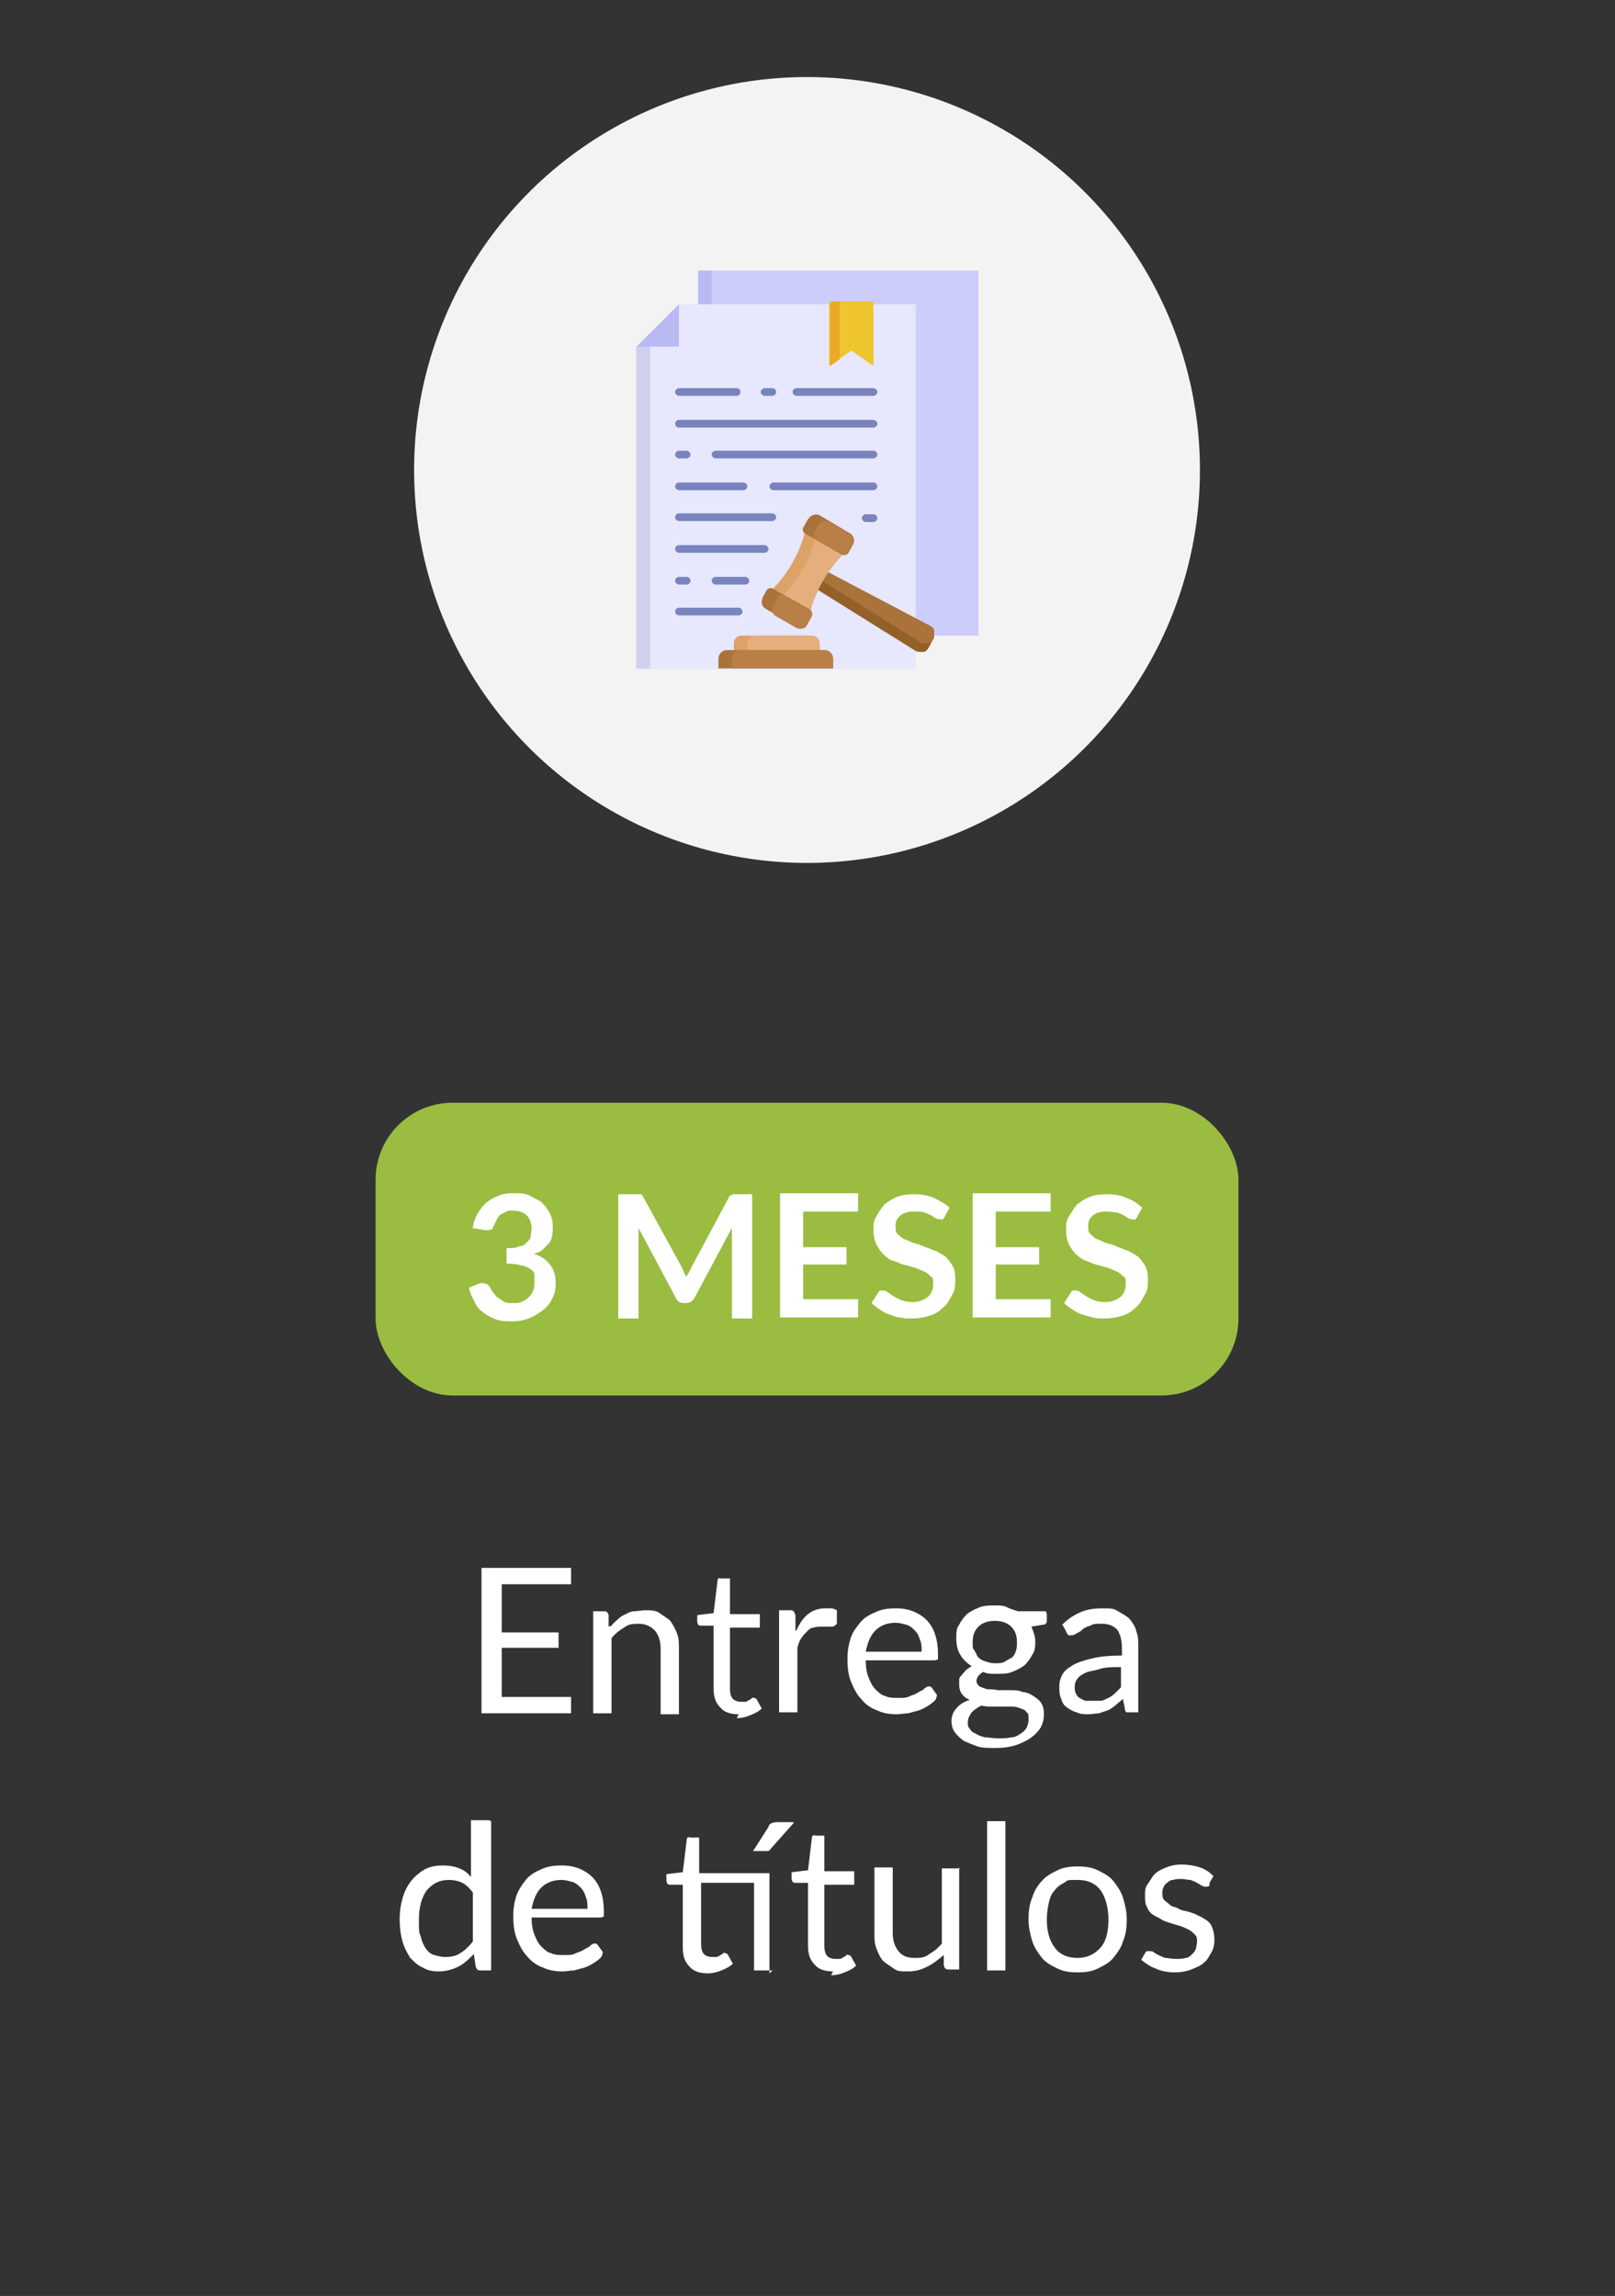 <svg xmlns="http://www.w3.org/2000/svg" id="Capa_1" viewBox="0 0 167.7 238.4"><rect x="0" y="0" width="167.7" height="238.4" fill="#333333" stroke="none"/><defs><style>      .st0 {        fill: #eaaa28;      }      .st0, .st1, .st2, .st3, .st4, .st5, .st6, .st7, .st8, .st9, .st10 {        fill-rule: evenodd;      }      .st1 {        fill: #efc52e;      }      .st2 {        fill: #b87f47;      }      .st3 {        fill: #e7e7fd;      }      .st4 {        fill: #cfcfee;      }      .st11 {        fill: #fff;      }      .st5 {        fill: #7984bd;      }      .st12, .st6 {        fill: #babaf3;      }      .st13 {        fill: #9abc41;      }      .st14 {        fill: #cdcdfc;      }      .st15 {        fill: #f3f3f3;      }      .st7 {        fill: #e4af7c;      }      .st8 {        fill: #94602a;      }      .st9 {        fill: #dca268;      }      .st10 {        fill: #a9733a;      }    </style></defs><g><path class="st11" d="M59.3,176.2v1.7h-9.3v-15.1h9.3v1.7h-7.2v5h5.9v1.6h-5.9v5.1h7.2Z"></path><path class="st11" d="M63.5,168.8c.2-.3.5-.5.7-.7s.5-.4.8-.5c.3-.2.6-.3.9-.3.3,0,.7-.1,1.1-.1.6,0,1.1,0,1.5.3s.8.5,1.1.8c.3.4.5.8.7,1.3.2.5.2,1,.2,1.6v6.8h-1.9v-6.8c0-.8-.2-1.4-.6-1.9-.4-.4-.9-.7-1.7-.7s-1.1.1-1.5.4c-.5.3-.9.6-1.3,1.1v7.8h-1.9v-10.6h1.1c.3,0,.4.1.5.4v1.2Z"></path><path class="st11" d="M76.7,178c-.8,0-1.5-.2-1.9-.7-.5-.5-.7-1.1-.7-2v-6.5h-1.3c-.1,0-.2,0-.3-.1,0,0-.1-.2-.1-.3v-.7l1.7-.2.4-3.3c0-.1,0-.2.1-.3s.2,0,.3,0h.9v3.7h3.1v1.4h-3.1v6.4c0,.4.1.8.3,1,.2.2.5.3.8.3s.4,0,.5,0c.1,0,.3-.1.4-.2.1,0,.2-.1.3-.2s.1,0,.2,0c0,0,.2,0,.3.2l.5.9c-.3.3-.7.5-1.2.7-.5.2-.9.3-1.4.3Z"></path><path class="st11" d="M82.7,169.3c.3-.7.7-1.3,1.2-1.7.5-.4,1.1-.6,1.8-.6s.4,0,.6,0c.2,0,.4.1.6.2v1.4c-.2.2-.3.3-.5.3s-.2,0-.4,0c-.2,0-.4,0-.6,0-.3,0-.6,0-.9.1-.3,0-.5.2-.7.4-.2.2-.4.4-.6.7-.2.3-.3.6-.4,1v6.7h-1.9v-10.6h1.1c.2,0,.3,0,.4.1s.1.2.2.4v1.6Z"></path><path class="st11" d="M97.2,176.4c-.2.3-.5.5-.8.7-.3.2-.7.4-1,.5-.4.1-.7.2-1.1.3-.4,0-.8.1-1.2.1-.7,0-1.4-.1-2-.4-.6-.2-1.2-.6-1.6-1.1-.5-.5-.8-1.1-1.1-1.8-.3-.7-.4-1.5-.4-2.4s.1-1.4.3-2.1.6-1.2,1-1.7.9-.8,1.6-1.1c.6-.3,1.3-.4,2.1-.4s1.2.1,1.8.3c.5.2,1,.5,1.4.9.4.4.7.9.9,1.5.2.6.3,1.3.3,2s0,.5,0,.6c0,0-.2.1-.4.1h-7.1c0,.7.1,1.3.3,1.8.2.5.4.9.7,1.2.3.3.6.6,1,.7.4.2.9.2,1.4.2s.9,0,1.2-.2c.3-.1.6-.2.9-.4s.5-.2.6-.4c.2-.1.3-.2.4-.2s.3,0,.4.2l.5.7ZM95.7,171.4c0-.4,0-.8-.2-1.2-.1-.4-.3-.7-.5-.9s-.5-.5-.9-.6-.7-.2-1.1-.2c-.9,0-1.6.3-2.1.8-.5.5-.8,1.2-1,2.2h5.8Z"></path><path class="st11" d="M108.7,167.6v.7c0,.2-.1.4-.4.4l-1.2.2c.2.5.4,1,.4,1.5s0,1-.3,1.4c-.2.4-.5.8-.8,1.1-.4.3-.8.5-1.3.7-.5.2-1,.2-1.6.2s-1,0-1.4-.2c-.2.1-.4.3-.5.4-.1.2-.2.3-.2.5,0,.3.1.4.3.6.2.1.5.2.8.3.3,0,.7,0,1.1.1.4,0,.9,0,1.3,0,.5,0,.9,0,1.3.2.4,0,.8.2,1.1.4.3.2.6.4.8.7.2.3.3.7.3,1.2s-.1.9-.3,1.3c-.2.4-.6.8-1,1.1s-1,.6-1.6.8c-.6.2-1.3.3-2.1.3s-1.5,0-2-.2-1.1-.4-1.4-.6-.7-.6-.9-.9-.3-.7-.3-1.1c0-.5.2-1,.5-1.3.3-.4.8-.7,1.4-.9-.3-.1-.6-.3-.8-.6-.2-.2-.3-.6-.3-1s0-.3,0-.5c0-.2.1-.3.3-.5.1-.2.3-.3.4-.5.2-.1.4-.3.6-.4-.5-.3-.9-.7-1.2-1.2-.3-.5-.4-1.1-.4-1.7s0-1,.3-1.4c.2-.4.5-.8.8-1.1.4-.3.8-.5,1.3-.7s1-.2,1.6-.2.9,0,1.3.2.8.3,1.1.4h2.9ZM106.8,178.4c0-.3,0-.5-.2-.6-.1-.2-.3-.3-.6-.4s-.5-.2-.9-.2c-.3,0-.7,0-1,0-.4,0-.7,0-1.1,0-.4,0-.7,0-1.1-.1-.4.2-.7.4-1,.7-.2.3-.4.6-.4,1s0,.5.2.7c.1.2.3.4.6.5.3.2.6.3,1,.4.4,0,.8.1,1.3.1s1,0,1.4-.1c.4,0,.7-.2,1-.4s.5-.4.6-.6c.1-.2.2-.5.2-.8ZM103.4,172.7c.4,0,.7,0,1-.2s.5-.3.7-.4c.2-.2.3-.4.4-.7s.1-.6.1-.9c0-.7-.2-1.2-.6-1.6-.4-.4-1-.6-1.7-.6s-1.3.2-1.7.6c-.4.4-.6.9-.6,1.6s0,.6.2.9.2.5.4.7.4.3.7.4c.3.1.6.2,1,.2Z"></path><path class="st11" d="M110.3,168.7c.6-.6,1.2-1,1.9-1.3s1.4-.4,2.3-.4,1.1,0,1.6.3.9.5,1.2.8c.3.4.6.8.7,1.3.2.5.2,1,.2,1.6v6.8h-.8c-.2,0-.3,0-.4,0s-.2-.2-.2-.4l-.2-1c-.3.3-.6.5-.8.7-.3.2-.5.4-.8.5-.3.1-.6.2-.9.3-.3,0-.7.1-1.1.1s-.8,0-1.2-.2c-.4-.1-.7-.3-1-.5-.3-.2-.5-.5-.6-.9-.2-.4-.2-.8-.2-1.3s.1-.8.3-1.2c.2-.4.6-.7,1.1-1,.5-.3,1.2-.5,2-.7.8-.2,1.9-.3,3.1-.3v-.8c0-.8-.2-1.5-.5-1.9-.4-.4-.9-.6-1.6-.6s-.8,0-1.2.2c-.3.1-.6.2-.8.4s-.4.3-.6.4-.3.2-.5.2-.2,0-.3,0c0,0-.2-.1-.2-.2l-.3-.6ZM116.4,173.1c-.9,0-1.6,0-2.2.2s-1.1.2-1.5.4c-.4.2-.7.4-.8.6-.2.2-.3.5-.3.8s0,.5.1.7.2.4.4.5c.2.1.3.2.6.3.2,0,.4,0,.7,0s.6,0,.9,0c.3,0,.5-.2.8-.3.2-.1.5-.3.7-.5.2-.2.4-.4.6-.6v-2.2Z"></path><path class="st11" d="M51,189.1v15.5h-1.1c-.3,0-.4-.1-.5-.4l-.2-1.3c-.5.5-1,1-1.6,1.3-.6.3-1.3.5-2,.5s-1.2-.1-1.7-.4c-.5-.2-.9-.6-1.3-1-.3-.5-.6-1-.8-1.7-.2-.7-.3-1.5-.3-2.3s.1-1.5.3-2.2c.2-.7.5-1.3.9-1.8.4-.5.9-.9,1.4-1.2.6-.3,1.2-.4,1.9-.4s1.2.1,1.7.3c.5.2.9.5,1.2.9v-5.9h1.9ZM49.1,196.5c-.4-.5-.7-.8-1.1-1-.4-.2-.9-.3-1.4-.3-1,0-1.7.4-2.3,1.1-.5.7-.8,1.7-.8,3s0,1.3.2,1.8c.1.5.3.9.5,1.2.2.3.5.6.9.7s.7.2,1.1.2c.6,0,1.2-.1,1.6-.4.5-.3.9-.7,1.3-1.2v-5.1Z"></path><path class="st11" d="M62.5,203.1c-.2.3-.5.5-.8.7s-.7.4-1,.5c-.4.1-.7.2-1.1.3-.4,0-.8.1-1.2.1-.7,0-1.4-.1-2-.4-.6-.2-1.2-.6-1.6-1.1-.5-.5-.8-1.1-1.1-1.8-.3-.7-.4-1.5-.4-2.4s.1-1.4.3-2.1c.2-.6.6-1.2,1-1.7s.9-.8,1.6-1.1c.6-.3,1.3-.4,2.1-.4s1.2.1,1.8.3c.5.2,1,.5,1.4.9.4.4.7.9.9,1.5.2.6.3,1.3.3,2s0,.5,0,.6c0,0-.2.1-.4.1h-7.1c0,.7.1,1.3.3,1.8.2.5.4.9.7,1.2.3.3.6.6,1,.7.4.2.9.2,1.4.2s.9,0,1.2-.2c.3-.1.6-.2.9-.4s.5-.2.6-.4c.2-.1.3-.2.4-.2s.3,0,.4.2l.5.7ZM61,198.1c0-.4,0-.8-.2-1.2-.1-.4-.3-.7-.5-.9s-.5-.5-.9-.6-.7-.2-1.1-.2c-.9,0-1.6.3-2.1.8-.5.5-.8,1.2-1,2.2h5.8Z"></path><path class="st11" d="M80.2,204.6h-1.9v-9.1h-5.5v6.4c0,.4.1.8.3,1,.2.2.5.3.8.3s.4,0,.5,0c.1,0,.3-.1.4-.2.1,0,.2-.1.3-.2s.1,0,.2,0c0,0,.2,0,.3.2l.5.9c-.3.3-.7.5-1.2.7-.5.2-.9.3-1.4.3-.8,0-1.5-.2-1.9-.7-.5-.5-.7-1.1-.7-2v-6.5h-1.3c-.1,0-.2,0-.3-.1,0,0-.1-.2-.1-.3v-.7l1.7-.2.4-3.3c0-.1,0-.2.1-.3s.2,0,.3,0h.9v3.7h7.3v10.4ZM82.4,189.3l-2.4,2.7c0,.1-.2.2-.3.2,0,0-.2,0-.4,0h-1.1l1.6-2.5c0-.2.2-.3.3-.4.1,0,.3-.1.5-.1h1.8Z"></path><path class="st11" d="M86.5,204.7c-.8,0-1.5-.2-1.9-.7-.5-.5-.7-1.1-.7-2v-6.5h-1.3c-.1,0-.2,0-.3-.1,0,0-.1-.2-.1-.3v-.7l1.7-.2.4-3.3c0-.1,0-.2.1-.3s.2,0,.3,0h.9v3.7h3.1v1.4h-3.1v6.4c0,.4.1.8.3,1,.2.2.5.3.8.3s.4,0,.5,0c.1,0,.3-.1.4-.2.1,0,.2-.1.3-.2s.1,0,.2,0c0,0,.2,0,.3.2l.5.9c-.3.3-.7.5-1.2.7-.5.2-.9.3-1.4.3Z"></path><path class="st11" d="M99.6,193.9v10.6h-1.1c-.3,0-.4-.1-.5-.4v-1.1c-.6.5-1.1.9-1.7,1.2-.6.3-1.2.5-2,.5s-1.1,0-1.5-.3-.8-.5-1.1-.8c-.3-.3-.5-.8-.7-1.3-.2-.5-.2-1-.2-1.6v-6.8h1.9v6.8c0,.8.2,1.4.6,1.9s.9.7,1.7.7,1.1-.1,1.5-.4c.5-.3.9-.6,1.3-1.1v-7.8h1.9Z"></path><path class="st11" d="M104.4,189.1v15.5h-1.9v-15.5h1.9Z"></path><path class="st11" d="M111.9,193.8c.8,0,1.5.1,2.1.4.6.3,1.2.6,1.6,1.1.4.5.8,1.1,1,1.7.2.7.4,1.4.4,2.3s-.1,1.6-.4,2.3c-.2.7-.6,1.2-1,1.7-.4.5-1,.8-1.6,1.1s-1.3.4-2.1.4-1.5-.1-2.1-.4c-.6-.3-1.2-.6-1.6-1.1-.4-.5-.8-1.1-1-1.7-.2-.7-.4-1.4-.4-2.3s.1-1.6.4-2.3c.2-.7.6-1.3,1-1.7.4-.5,1-.8,1.6-1.1.6-.3,1.3-.4,2.1-.4ZM111.9,203.3c1,0,1.8-.4,2.4-1.1s.8-1.7.8-2.9-.3-2.3-.8-3c-.5-.7-1.3-1.1-2.4-1.1s-1,0-1.4.3c-.4.2-.7.4-1,.8-.3.3-.5.8-.6,1.3-.1.5-.2,1.1-.2,1.7,0,1.3.3,2.2.8,2.9s1.3,1.1,2.4,1.1Z"></path><path class="st11" d="M125.6,195.7c0,.2-.2.2-.4.2s-.2,0-.4-.1-.3-.2-.5-.3-.4-.2-.7-.3c-.3,0-.6-.1-.9-.1s-.6,0-.9.1c-.3,0-.5.2-.6.3-.2.1-.3.3-.4.5s-.1.4-.1.6,0,.5.2.7c.2.2.4.3.6.5s.6.2.9.4.7.2,1,.3c.3.1.7.2,1,.4.3.1.6.3.9.5.3.2.5.5.6.8s.2.7.2,1.1,0,.9-.3,1.4-.4.8-.8,1.1c-.3.3-.8.5-1.3.7s-1.1.3-1.7.3-1.4-.1-2-.4c-.6-.2-1.1-.6-1.5-.9l.4-.7c0,0,.1-.2.2-.2,0,0,.2,0,.3,0s.3,0,.4.1.3.2.5.3c.2.1.4.2.7.3.3,0,.6.1,1.1.1s.7,0,1-.1c.3,0,.5-.2.7-.4.2-.2.3-.3.4-.6,0-.2.1-.4.1-.7s0-.5-.2-.7-.4-.4-.6-.5-.6-.3-.9-.4-.7-.2-1-.3c-.3-.1-.7-.2-1-.4s-.6-.3-.9-.5c-.3-.2-.5-.5-.6-.8-.2-.3-.2-.7-.2-1.2s0-.8.3-1.2.4-.7.7-1c.3-.3.7-.5,1.2-.7s1-.3,1.6-.3,1.3.1,1.9.3c.6.2,1,.5,1.4.9l-.4.7Z"></path></g><rect class="st13" x="39" y="114.5" width="89.6" height="30.4" rx="8" ry="8"></rect><g><path class="st11" d="M49.1,127.6c0-.6.3-1.2.5-1.6.3-.5.6-.9,1-1.2s.8-.5,1.3-.7c.5-.2,1-.2,1.6-.2s1.1,0,1.6.3.9.4,1.2.7c.3.3.6.7.8,1.1.2.4.3.8.3,1.3s0,.8-.1,1.1c0,.3-.2.6-.4.8s-.4.4-.6.6c-.3.2-.5.3-.9.4.8.2,1.3.6,1.7,1.1.4.5.6,1.1.6,1.9s-.1,1.2-.4,1.7c-.2.5-.6.9-1,1.2s-.9.6-1.4.8c-.5.2-1.1.3-1.7.3s-1.2,0-1.7-.2-.9-.4-1.3-.7c-.4-.3-.7-.6-.9-1.1-.2-.4-.5-.9-.6-1.5l1-.4c.3-.1.5-.1.7,0,.2,0,.4.2.5.4.1.2.2.4.4.6.1.2.3.4.5.5s.4.3.6.4.5.1.9.1.7,0,1-.2c.3-.1.5-.3.7-.5.2-.2.3-.4.4-.7s.1-.5.1-.7,0-.6,0-.8c0-.3-.2-.5-.4-.6-.2-.2-.5-.3-.9-.4-.4-.1-.9-.2-1.6-.2v-1.6c.5,0,1,0,1.3-.2.4,0,.6-.2.8-.4.2-.2.4-.4.4-.6,0-.2.1-.5.1-.8,0-.6-.2-1.1-.5-1.4s-.8-.5-1.4-.5-.5,0-.7.1-.4.2-.6.3c-.2.1-.3.3-.4.5-.1.2-.2.4-.3.6-.1.3-.2.5-.4.5s-.4.1-.7,0l-1.2-.2Z"></path><path class="st11" d="M78.1,124v12.9h-2.1v-8.3c0-.3,0-.7,0-1.1l-3.9,7.3c-.2.3-.5.5-.8.5h-.3c-.4,0-.7-.2-.8-.5l-3.9-7.3c0,.2,0,.4,0,.6,0,.2,0,.4,0,.5v8.3h-2.1v-12.9h1.8c.1,0,.2,0,.3,0s.1,0,.2,0,.1,0,.2.1c0,0,0,.1.1.2l3.9,7.1c.1.2.2.4.3.6,0,.2.2.4.3.6,0-.2.2-.4.3-.6s.2-.4.3-.6l3.8-7.1c0,0,0-.2.2-.2s.1,0,.2-.1.1,0,.2,0,.2,0,.3,0h1.8Z"></path><path class="st11" d="M83.4,125.9v3.6h4.5v1.8h-4.5v3.6h5.7v1.9h-8.1v-12.9h8.1v1.9h-5.7Z"></path><path class="st11" d="M98.1,126.3c0,.1-.1.2-.2.3s-.2,0-.3,0-.3,0-.4-.1c-.1,0-.3-.2-.5-.3-.2-.1-.4-.2-.7-.3s-.6-.1-1-.1-.6,0-.9.1-.5.2-.6.3-.3.3-.4.5-.1.4-.1.7,0,.6.3.8c.2.2.4.4.7.5.3.1.6.3,1,.4.4.1.7.2,1.1.4.4.1.7.3,1.1.4.4.2.7.4,1,.6.3.3.5.6.7.9s.3.8.3,1.4,0,1.1-.3,1.6-.5,1-.9,1.3c-.4.4-.8.7-1.4.9-.6.2-1.2.3-1.9.3s-.8,0-1.2-.1c-.4,0-.8-.2-1.1-.3-.4-.1-.7-.3-1-.5s-.6-.4-.9-.7l.7-1.1c0,0,.1-.2.2-.2,0,0,.2,0,.3,0s.3,0,.5.2c.2.1.4.3.6.4.2.1.5.3.8.4.3.1.7.2,1.1.2.7,0,1.2-.2,1.6-.5.4-.3.6-.8.6-1.4s0-.6-.3-.8c-.2-.2-.4-.4-.7-.5s-.6-.3-1-.4c-.4-.1-.7-.2-1.1-.3-.4-.1-.7-.3-1.1-.4s-.7-.4-1-.7c-.3-.3-.5-.6-.7-1-.2-.4-.3-.9-.3-1.5s0-.9.3-1.4c.2-.4.5-.8.8-1.2.4-.3.8-.6,1.3-.8.5-.2,1.1-.3,1.8-.3s1.5.1,2.1.4,1.2.6,1.6,1l-.6,1.1Z"></path><path class="st11" d="M103.4,125.9v3.6h4.5v1.8h-4.5v3.6h5.7v1.9h-8.1v-12.9h8.1v1.9h-5.7Z"></path><path class="st11" d="M118.1,126.3c0,.1-.1.2-.2.3s-.2,0-.3,0-.3,0-.4-.1c-.1,0-.3-.2-.5-.3-.2-.1-.4-.2-.7-.3-.3,0-.6-.1-1-.1s-.6,0-.9.1c-.2,0-.5.2-.6.3-.2.1-.3.3-.4.5s-.1.4-.1.7,0,.6.3.8c.2.2.4.4.7.5s.6.3,1,.4c.4.1.7.2,1.1.4.4.1.7.3,1.1.4.4.2.7.4,1,.6.3.3.5.6.7.9.2.4.3.8.3,1.4s0,1.1-.3,1.6-.5,1-.9,1.3c-.4.4-.8.7-1.4.9-.6.2-1.2.3-1.9.3s-.8,0-1.2-.1-.8-.2-1.1-.3-.7-.3-1-.5-.6-.4-.9-.7l.7-1.1c0,0,.1-.2.2-.2,0,0,.2,0,.3,0s.3,0,.5.2c.2.1.4.3.6.4.2.1.5.3.8.4.3.1.7.2,1.1.2.7,0,1.2-.2,1.6-.5.4-.3.6-.8.6-1.4s0-.6-.3-.8c-.2-.2-.4-.4-.7-.5s-.6-.3-1-.4c-.4-.1-.7-.2-1.1-.3-.4-.1-.7-.3-1.1-.4-.4-.2-.7-.4-1-.7-.3-.3-.5-.6-.7-1-.2-.4-.3-.9-.3-1.5s0-.9.3-1.4.5-.8.8-1.2c.4-.3.8-.6,1.3-.8.5-.2,1.1-.3,1.8-.3s1.5.1,2.1.4c.6.2,1.2.6,1.6,1l-.6,1.1Z"></path></g><g><circle class="st15" cx="83.8" cy="48.8" r="40.8"></circle><g><path class="st14" d="M72.5,28.1h29.1v37.9h-29.1V28.1Z"></path><path class="st12" d="M72.5,28.1h1.4v37.9h-1.4V28.1Z"></path><g><path class="st3" d="M66.1,36l4.4-4.4h24.6v37.9h-29.1v-33.4Z"></path><path class="st4" d="M66.1,36l1.4-1.4v34.8h-1.4v-33.4Z"></path><path class="st5" d="M80.2,53.3c.2,0,.4.2.4.4s-.2.4-.4.4h-9.7c-.2,0-.4-.2-.4-.4s.2-.4.4-.4h9.7ZM79.4,41.1c-.2,0-.4-.2-.4-.4s.2-.4.4-.4h.8c.2,0,.4.2.4.4s-.2.4-.4.4h-.8ZM70.5,50.9c-.2,0-.4-.2-.4-.4s.2-.4.4-.4h6.7c.2,0,.4.2.4.4s-.2.4-.4.4h-6.7ZM80.3,50.9c-.2,0-.4-.2-.4-.4s.2-.4.4-.4h10.4c.2,0,.4.2.4.4s-.2.4-.4.4h-10.4ZM74.3,47.6c-.2,0-.4-.2-.4-.4s.2-.4.4-.4h16.4c.2,0,.4.2.4.4s-.2.4-.4.4h-16.4ZM70.5,47.6c-.2,0-.4-.2-.4-.4s.2-.4.4-.4h.8c.2,0,.4.2.4.4s-.2.4-.4.4h-.8ZM70.5,44.4c-.2,0-.4-.2-.4-.4s.2-.4.4-.4h20.2c.2,0,.4.2.4.4s-.2.4-.4.4h-20.2ZM70.5,41.1c-.2,0-.4-.2-.4-.4s.2-.4.4-.4h6c.2,0,.4.2.4.4s-.2.4-.4.4h-6ZM82.7,41.1c-.2,0-.4-.2-.4-.4s.2-.4.4-.4h8c.2,0,.4.2.4.4s-.2.4-.4.4h-8ZM70.5,63.9c-.2,0-.4-.2-.4-.4s.2-.4.4-.4h6.2c.2,0,.4.2.4.4s-.2.4-.4.4h-6.2ZM74.3,60.7c-.2,0-.4-.2-.4-.4s.2-.4.4-.4h3.1c.2,0,.4.2.4.4s-.2.4-.4.4h-3.1ZM70.5,60.7c-.2,0-.4-.2-.4-.4s.2-.4.4-.4h.8c.2,0,.4.2.4.4s-.2.4-.4.4h-.8ZM70.5,57.4c-.2,0-.4-.2-.4-.4s.2-.4.4-.4h8.9c.2,0,.4.2.4.4s-.2.4-.4.4h-8.9ZM89.9,54.2c-.2,0-.4-.2-.4-.4s.2-.4.4-.4h.8c.2,0,.4.2.4.4s-.2.4-.4.4h-.8Z"></path><path class="st9" d="M76.9,66h7.4c.4,0,.8.3.8.8v1.1h-8.9v-1.1c0-.4.3-.8.8-.8Z"></path><path class="st7" d="M78.3,66h6c.4,0,.8.3.8.8v1.1h-7.5v-1.1c0-.4.3-.8.8-.8h0Z"></path><path class="st10" d="M75.6,67.5h10c.5,0,.9.4.9.9v1h-11.9v-1c0-.5.4-.9.9-.9h0Z"></path><path class="st2" d="M77,67.5h8.6c.5,0,.9.4.9.9v1h-10.5v-1c0-.5.4-.9.9-.9h0Z"></path><path class="st1" d="M86.5,31.3h3.9c.2,0,.3.1.3.3v6.4l-2.3-1.6-2.3,1.6v-6.4c0-.2.1-.3.3-.3Z"></path><path class="st0" d="M86.5,31.3h.7v6l-1,.7v-6.4c0-.2.1-.3.3-.3h0Z"></path><path class="st6" d="M70.5,36h-4.4l4.4-4.4v4.4Z"></path><path class="st8" d="M84.2,60.8l1-1.8,11.4,6c.2.1.4.3.4.5,0,.2,0,.5,0,.7l-.6,1.1c-.1.2-.3.4-.6.4-.2,0-.5,0-.7-.1l-10.9-6.8h0Z"></path><path class="st10" d="M84.7,59.9l.5-.9,11.4,6c.2.1.4.3.4.5,0,.2,0,.5,0,.7h0s-.1.2-.1.2c-.1.2-.3.4-.6.4-.2,0-.5,0-.7-.1l-10.9-6.8h0Z"></path><path class="st9" d="M87.6,57.5l-4-2.3c-.6,2.3-1.8,4.4-3.5,6.1l4,2.3c.6-2.3,1.8-4.4,3.5-6.1h0Z"></path><path class="st7" d="M87.6,57.5l-2.9-1.7c-.6,2.3-1.8,4.4-3.5,6.1l2.9,1.7c.6-2.3,1.8-4.4,3.5-6.1Z"></path><path class="st10" d="M79.1,62.2l.5-.9c.1-.2.4-.3.6-.2l3.9,2.2c.2.1.3.4.2.6l-.5.9c-.2.4-.7.5-1.1.3l-3.2-1.9c-.4-.2-.5-.7-.3-1.1h0Z"></path><path class="st2" d="M81.3,61.8h0s2.8,1.6,2.8,1.6c.2.1.3.4.2.6l-.5.9c-.2.4-.7.5-1.1.3h0s-2.1-1.2-2.1-1.2c-.4-.2-.5-.7-.3-1.1l.5-.9c.1-.2.4-.3.6-.2h0Z"></path><path class="st10" d="M83.9,53.9l-.5.9c-.1.2,0,.5.2.6l3.9,2.2c.2.1.5,0,.6-.2l.5-.9c.2-.4,0-.9-.3-1.1l-3.2-1.9c-.4-.2-.9,0-1.1.3h0Z"></path><path class="st2" d="M84.6,56l2.8,1.6h0c.2.1.5,0,.6-.2l.5-.9c.2-.4,0-.9-.3-1.1l-2.1-1.2h0c-.4-.2-.9,0-1.1.3l-.5.9c-.1.2,0,.5.2.6h0Z"></path></g></g></g></svg>
